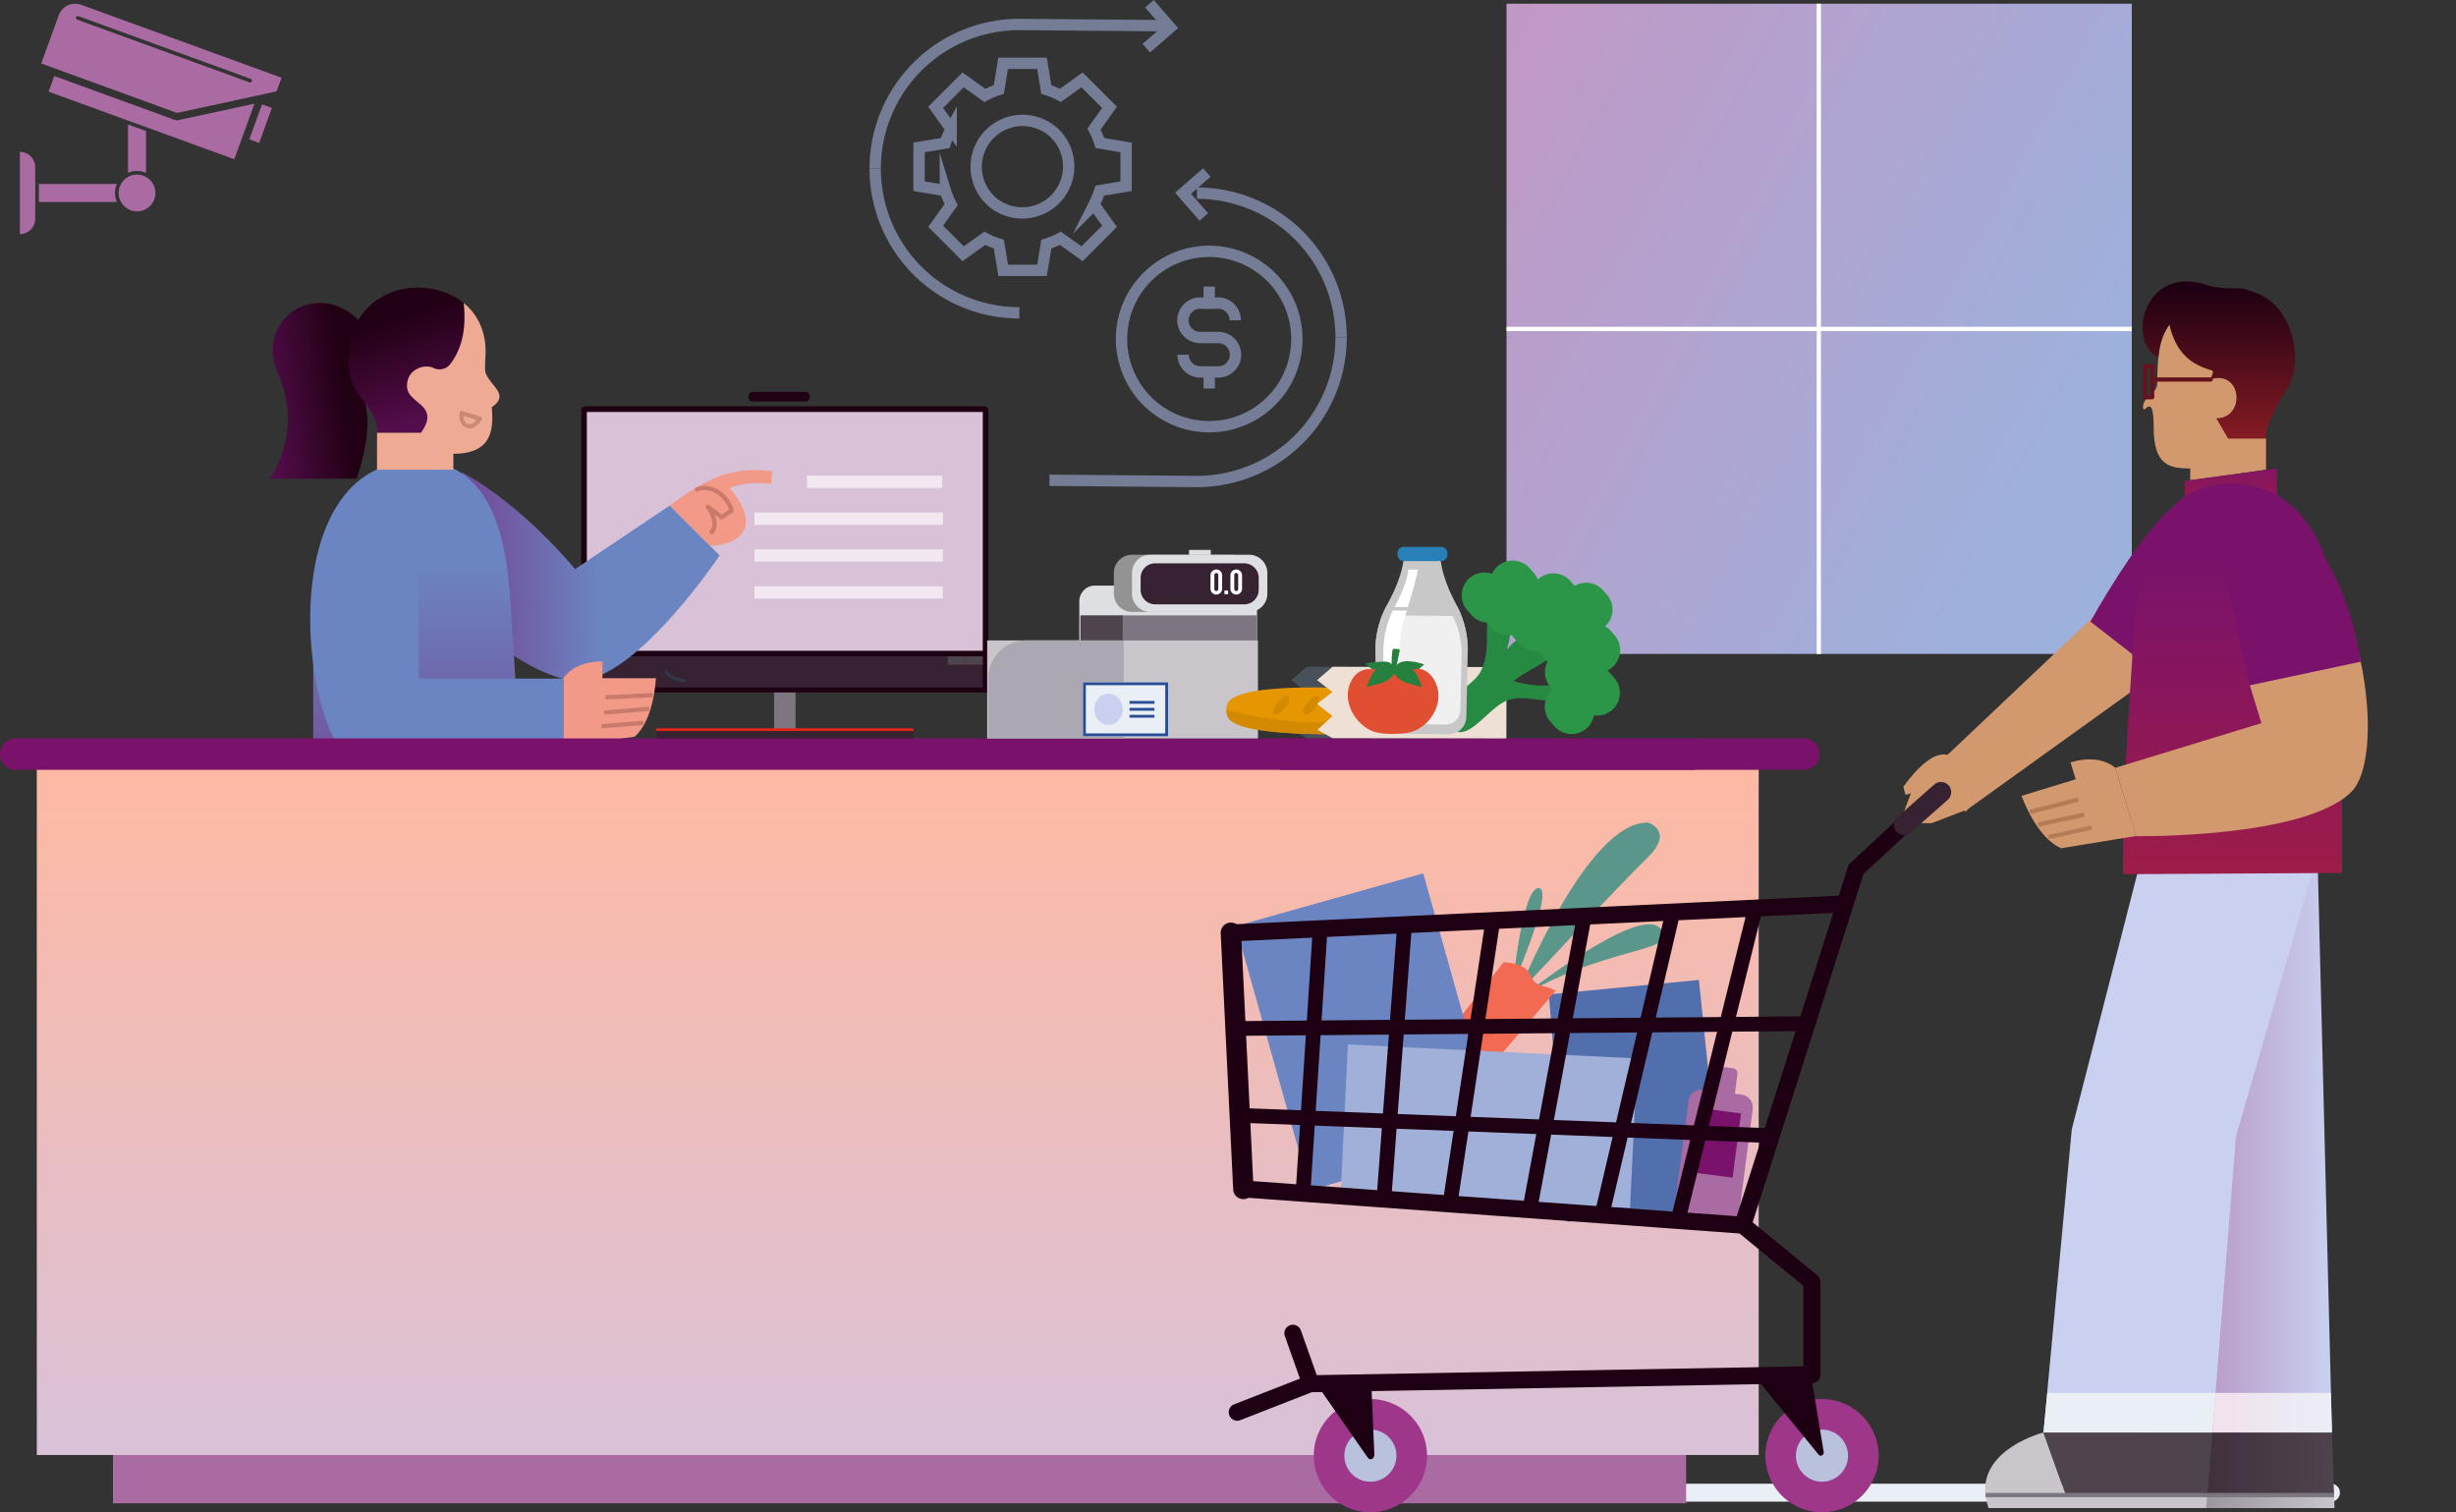 <svg xmlns="http://www.w3.org/2000/svg" xmlns:xlink="http://www.w3.org/1999/xlink" width="866.131" height="533.296" viewBox="0 0 866.131 533.296">
  <rect x="0" y="0" width="866.131" height="533.296" fill="#333333" stroke="none"/>
  <defs>
    <clipPath id="clip-path">
      <rect id="Rectangle_804" data-name="Rectangle 804" width="143.581" height="123.524" fill="none"/>
    </clipPath>
    <clipPath id="clip-path-2">
      <rect id="Rectangle_806" data-name="Rectangle 806" width="139.621" height="84.209" fill="none"/>
    </clipPath>
    <linearGradient id="linear-gradient" x1="1.014" y1="1.383" x2="1.011" y2="1.383" gradientUnits="objectBoundingBox">
      <stop offset="0" stop-color="#c9d0f0"/>
      <stop offset="1" stop-color="#d9c1d8"/>
    </linearGradient>
    <linearGradient id="linear-gradient-2" x1="0.393" y1="0.499" x2="0.801" y2="0.499" gradientUnits="objectBoundingBox">
      <stop offset="0" stop-color="#50444f"/>
      <stop offset="1" stop-color="#392132"/>
    </linearGradient>
    <linearGradient id="linear-gradient-3" x1="0.602" y1="0.494" x2="-0.241" y2="0.512" gradientUnits="objectBoundingBox">
      <stop offset="0" stop-color="#6b85c3"/>
      <stop offset="1" stop-color="#7a126b"/>
    </linearGradient>
    <linearGradient id="linear-gradient-4" y1="0.5" x2="0.697" y2="0.5" gradientUnits="objectBoundingBox">
      <stop offset="0" stop-color="#540d4c"/>
      <stop offset="1" stop-color="#380933"/>
    </linearGradient>
    <linearGradient id="linear-gradient-5" x1="0.5" y1="0.304" x2="0.5" y2="1.729" xlink:href="#linear-gradient-3"/>
    <linearGradient id="linear-gradient-6" x1="0.074" y1="0.63" x2="0.725" y2="0.479" gradientUnits="objectBoundingBox">
      <stop offset="0" stop-color="#540d4c"/>
      <stop offset="1" stop-color="#220014"/>
    </linearGradient>
    <linearGradient id="linear-gradient-7" x1="0.424" y1="0.268" x2="0.606" y2="0.917" gradientUnits="objectBoundingBox">
      <stop offset="0" stop-color="#220014"/>
      <stop offset="1" stop-color="#540d4c"/>
    </linearGradient>
    <linearGradient id="linear-gradient-8" x1="0.896" y1="0.721" x2="-0.274" y2="0.068" gradientUnits="objectBoundingBox">
      <stop offset="0" stop-color="#9db1dd"/>
      <stop offset="1" stop-color="#c993c0"/>
    </linearGradient>
    <linearGradient id="linear-gradient-9" x1="0.5" x2="0.5" y2="1" gradientUnits="objectBoundingBox">
      <stop offset="0" stop-color="#ffb9a2"/>
      <stop offset="1" stop-color="#d9c1d8"/>
    </linearGradient>
    <clipPath id="clip-path-3">
      <rect id="Rectangle_540" data-name="Rectangle 540" width="138.952" height="67.551" fill="none"/>
    </clipPath>
    <clipPath id="clip-path-4">
      <rect id="Rectangle_566" data-name="Rectangle 566" width="92.295" height="81.24" fill="#aa6aa2"/>
    </clipPath>
    <linearGradient id="linear-gradient-10" x1="1" y1="0.5" x2="0" y2="0.5" gradientUnits="objectBoundingBox">
      <stop offset="0" stop-color="#4e444e"/>
      <stop offset="1" stop-color="#362231"/>
    </linearGradient>
    <linearGradient id="linear-gradient-11" x1="1" y1="0.492" x2="0" y2="0.492" gradientUnits="objectBoundingBox">
      <stop offset="0" stop-color="#c9c5cb"/>
      <stop offset="1" stop-color="#7d7680"/>
    </linearGradient>
    <linearGradient id="linear-gradient-12" x1="0.501" y1="0.132" x2="0.501" y2="1.016" gradientUnits="objectBoundingBox">
      <stop offset="0" stop-color="#1e0013"/>
      <stop offset="1" stop-color="#871c23"/>
    </linearGradient>
    <linearGradient id="linear-gradient-13" x1="10.196" y1="-3.035" x2="11.037" y2="-3.026" gradientUnits="objectBoundingBox">
      <stop offset="0" stop-color="#7a126b"/>
      <stop offset="1" stop-color="#e1251b"/>
    </linearGradient>
    <linearGradient id="linear-gradient-14" x1="0.509" y1="-0.634" x2="0.47" y2="4.51" gradientUnits="objectBoundingBox">
      <stop offset="0" stop-color="#7a126b"/>
      <stop offset="0.8" stop-color="#b8252e"/>
    </linearGradient>
    <linearGradient id="linear-gradient-15" x1="1" y1="0.5" x2="-0.257" y2="0.5" gradientUnits="objectBoundingBox">
      <stop offset="0" stop-color="#c9d0f0"/>
      <stop offset="1" stop-color="#aa6aa2"/>
    </linearGradient>
    <linearGradient id="linear-gradient-16" x1="0.5" y1="0.199" x2="0.5" y2="1.624" gradientUnits="objectBoundingBox">
      <stop offset="0" stop-color="#7a126b"/>
      <stop offset="1" stop-color="#b8252e"/>
    </linearGradient>
    <linearGradient id="linear-gradient-17" x1="1" y1="0.5" x2="0" y2="0.5" gradientUnits="objectBoundingBox">
      <stop offset="0" stop-color="#eaeef5"/>
      <stop offset="1" stop-color="#f1e1ed"/>
    </linearGradient>
    <clipPath id="clip-path-5">
      <rect id="Rectangle_476" data-name="Rectangle 476" width="257.613" height="257.546" fill="none"/>
    </clipPath>
  </defs>
  <g id="scene-3" transform="translate(2094.932 -3811.372)">
    <path id="Path_2177" data-name="Path 2177" d="M393.131,0c217.12,0,393.131,24.181,393.131,54.009s-176.011,0-393.131,0S0,83.838,0,54.009,176.011,0,393.131,0Z" transform="translate(-2060.875 4270.17)" fill="#eaeef5" opacity="0"/>
    <g id="Group_1219" data-name="Group 1219" transform="translate(-2094.932 3701.568)">
      <g id="Group_1139" data-name="Group 1139" transform="translate(0 111.117)">
        <g id="Group_1043" data-name="Group 1043" transform="translate(204.982 136.875)">
          <rect id="Rectangle_799" data-name="Rectangle 799" width="90.61" height="4.411" transform="translate(26.485 119.114)" fill="#362231"/>
          <rect id="Rectangle_800" data-name="Rectangle 800" width="7.577" height="29.626" transform="translate(68.002 89.488)" fill="#7d7680"/>
          <g id="Group_1040" data-name="Group 1040">
            <g id="Group_1039" data-name="Group 1039" clip-path="url(#clip-path)">
              <path id="Path_2004" data-name="Path 2004" d="M142.106,10.371H1.475A1.475,1.475,0,0,0,0,11.846v99.442H143.58V11.846a1.474,1.474,0,0,0-1.474-1.475" transform="translate(0 -5.296)" fill="#1e0013"/>
              <rect id="Rectangle_801" data-name="Rectangle 801" width="139.567" height="10.98" transform="translate(2.006 93.251)" fill="#362231"/>
              <rect id="Rectangle_802" data-name="Rectangle 802" width="6.145" height="2.952" transform="translate(135.429 93.251)" fill="#4e444e"/>
              <rect id="Rectangle_803" data-name="Rectangle 803" width="6.145" height="2.952" transform="translate(129.284 93.251)" fill="#4e444e"/>
              <path id="Path_2005" data-name="Path 2005" d="M148.878,3.383H130.255a1.449,1.449,0,0,1-1.449-1.449V1.449A1.449,1.449,0,0,1,130.255,0h18.623a1.449,1.449,0,0,1,1.449,1.449v.485a1.449,1.449,0,0,1-1.449,1.449" transform="translate(-69.773)" fill="#1e0013"/>
              <line id="Line_357" data-name="Line 357" x1="90.61" transform="translate(26.485 119.114)" fill="none" stroke="#e1251b" stroke-miterlimit="10" stroke-width="1"/>
            </g>
          </g>
          <g id="Group_1042" data-name="Group 1042" transform="translate(1.979 7.081)">
            <g id="Group_1041" data-name="Group 1041" clip-path="url(#clip-path-2)">
              <rect id="Rectangle_805" data-name="Rectangle 805" width="139.621" height="84.209" transform="translate(0 0)" fill="url(#linear-gradient)"/>
            </g>
          </g>
        </g>
        <g id="Group_871" data-name="Group 871" transform="translate(0 0)">
          <path id="Path_1665" data-name="Path 1665" d="M2.859,487.8H378.818a3.183,3.183,0,0,0,0-6.332H2.859a3.183,3.183,0,0,0,0,6.332" transform="translate(443.527 40.427)" fill="#eaeef5"/>
          <g id="Group_870" data-name="Group 870" transform="translate(94.972 100.103)">
            <g id="Group_867" data-name="Group 867" transform="translate(14.422 61.096)">
              <path id="Path_625" data-name="Path 625" d="M88.494,848,87.7,873.2h71.963c4.233-15.874-13.295-25.2-13.295-25.2H88.494Z" transform="translate(-84.053 -531.11)" fill="url(#linear-gradient-2)"/>
              <line id="Line_160" data-name="Line 160" x2="71.831" transform="translate(3.713 337.791)" fill="none" stroke="#392132" stroke-linecap="round" stroke-linejoin="round" stroke-width="1.5"/>
              <path id="Path_628" data-name="Path 628" d="M228.565,386.707l-33.4,22.422S177.106,386.906,155.411,375L140,412.238s34.857,35.32,55.494,36.246c20.57.86,50.665-44.183,50.665-44.183Z" transform="translate(-101.76 -370.965)" fill="url(#linear-gradient-3)"/>
              <path id="Path_629" data-name="Path 629" d="M273.866,386.3c13.559-9.988,22.092-13.824,36.114-12.1l-.331,4.5s-8.2-1.323-14.684,1.455c0,0,7.673,8.334,5.291,14.353s-12.17,6.019-12.17,6.019L273.8,386.235Z" transform="translate(-147.061 -370.559)" fill="#f29988"/>
              <path id="Path_630" data-name="Path 630" d="M149.2,848l2.117,25.2h72.691c6.68-18.917-18.322-25.2-18.322-25.2h-56.42Z" transform="translate(-104.875 -531.11)" fill="#50444f"/>
              <path id="Path_631" data-name="Path 631" d="M93.728,556.2,88.9,749.2h63.232l.132-193Z" transform="translate(-84.459 -432.315)" fill="url(#linear-gradient-4)"/>
              <path id="Path_632" data-name="Path 632" d="M154.736,556.2H96.2l27.251,94.121,7.8,98.883h56.42L178.217,647.94Z" transform="translate(-86.931 -432.315)" fill="#540d4c"/>
              <path id="Path_633" data-name="Path 633" d="M153.845,426.61C152.721,410.8,152.721,369,120.84,369S83.8,408.553,83.8,429.124v47.292l8.334,10.12h58.4l6.416-8.863s-1.984-35.32-3.109-51.062Z" transform="translate(-82.732 -368.934)" fill="url(#linear-gradient-5)"/>
              <path id="Path_639" data-name="Path 639" d="M217.1,481.885s3.241-6.085,13.824-6.085v5.953h18.851s-.529,14.617-7.54,20.636L217.1,505.829V481.885Z" transform="translate(-127.864 -405.093)" fill="#f29988"/>
              <line id="Line_163" data-name="Line 163" x1="16.602" y2="0.794" transform="translate(104.184 82.612)" fill="none" stroke="#ca7a6a" stroke-linejoin="round" stroke-width="1.5"/>
              <line id="Line_164" data-name="Line 164" x1="15.808" y2="1.323" transform="translate(103.721 87.441)" fill="none" stroke="#ca7a6a" stroke-linejoin="round" stroke-width="1.5"/>
              <line id="Line_165" data-name="Line 165" x1="14.75" y2="1.191" transform="translate(102.729 92.401)" fill="none" stroke="#ca7a6a" stroke-linejoin="round" stroke-width="1.5"/>
              <path id="Path_640" data-name="Path 640" d="M154.567,552.983H96.031L95.7,546.7h58.867Z" transform="translate(-86.761 -429.098)" fill="#220014"/>
              <path id="Path_641" data-name="Path 641" d="M120.492,445.692l-.2-76.792c-52.517-.132-41.472,97.494-21.695,107.614s72.823-6.945,72.823-6.945V445.692Z" transform="translate(-82.186 -368.9)" fill="#6b85c3"/>
              <path id="Path_642" data-name="Path 642" d="M287.6,384.109c4.961-2.513,11.046,1.521,12.765,7.077L296.86,393.7l-4.961-3.77s4.7,5.821.992,9.525" transform="translate(-151.733 -373.791)" fill="none" stroke="#ca7a6a" stroke-linejoin="round" stroke-width="1.5"/>
              <line id="Line_166" data-name="Line 166" x2="73.022" transform="translate(46.045 337.791)" fill="none" stroke="#392132" stroke-linecap="round" stroke-linejoin="round" stroke-width="1.5"/>
            </g>
            <g id="Group_869" data-name="Group 869" transform="translate(0 0)">
              <path id="Path_1708" data-name="Path 1708" d="M68.447,70.592c-14.77-22.936-41.682-7.1-32.593,13.634C45.227,105.6,32.8,121.293,32.8,121.293H63.618c6.391-19.741,3.408-26.487.355-35.718A14.117,14.117,0,0,1,68.447,70.592Z" transform="translate(-32.8 -53.892)" fill="url(#linear-gradient-6)"/>
              <g id="Group_868" data-name="Group 868" transform="translate(27.932)">
                <path id="Path_682" data-name="Path 682" d="M112.8,57.163c-12.64-10.3-37.067-6.533-40.262,15.125-2.769,18.888,9.728,18.675,9.728,30.605h15.48l20.38-14.131-5.326-31.6Z" transform="translate(-72.136 -51.683)" fill="url(#linear-gradient-7)"/>
                <path id="Path_683" data-name="Path 683" d="M86.371,118.125h26.842v-5.61c13.776,0,14.2-8.663,13.563-16.4,6.533-4.545-.568-7.314-2.272-12.356a30.676,30.676,0,0,1,0-5.113c.639-8.734-2.627-15.2-7.6-19.244.426,5.113.923,13.776-4.616,21.3a4.876,4.876,0,0,1-6.249,1.491c-2.7-1.349-9.231.213-9.16,6.533s12.072,6.391,4.9,16.4H86.3v12.995Z" transform="translate(-76.242 -53.92)" fill="#efaa94"/>
                <path id="Path_684" data-name="Path 684" d="M134.753,115.988,128.362,114s-.71,3.409,1.775,4.474S134.753,115.988,134.753,115.988Z" transform="translate(-88.409 -69.749)" fill="none" stroke="#c98974" stroke-linejoin="round" stroke-width="1.5"/>
              </g>
            </g>
          </g>
          <g id="Untitled-22_copy" data-name="Untitled-22 copy" transform="translate(531.288)">
            <rect id="Rectangle_460" data-name="Rectangle 460" width="220.514" height="229.289" fill="url(#linear-gradient-8)"/>
            <g id="Group_780" data-name="Group 780">
              <line id="Line_298" data-name="Line 298" y2="229.289" transform="translate(110.138)" fill="none" stroke="#fff" stroke-miterlimit="10" stroke-width="1.5"/>
              <line id="Line_299" data-name="Line 299" x2="220.514" transform="translate(0 114.676)" fill="none" stroke="#fff" stroke-miterlimit="10" stroke-width="1.5"/>
            </g>
          </g>
          <rect id="Rectangle_531" data-name="Rectangle 531" width="554.793" height="228.289" transform="translate(39.842 300.527)" fill="#aa6aa2"/>
          <path id="Path_1668" data-name="Path 1668" d="M607.231,0H0V247.151H607.231Z" transform="translate(12.982 264.622)" fill="url(#linear-gradient-9)"/>
          <g id="Group_860" data-name="Group 860" transform="translate(0 259.087)">
            <path id="Path_1647" data-name="Path 1647" d="M355.286,158.259H946.82a5.5,5.5,0,0,0,5.5-5.5v-.073a5.5,5.5,0,0,0-5.5-5.5H355.286a5.5,5.5,0,0,0-5.5,5.5v.073a5.5,5.5,0,0,0,5.5,5.5" transform="translate(-349.787 -147.187)" fill="#7a126b"/>
            <path id="Path_1648" data-name="Path 1648" d="M300.722,158.259H485.508a5.5,5.5,0,0,0,5.505-5.5v-.073a5.5,5.5,0,0,0-5.505-5.5H300.722Z" transform="translate(150.645 -147.187)" fill="#7a126b"/>
          </g>
          <rect id="Rectangle_534" data-name="Rectangle 534" width="95.49" height="34.572" transform="translate(348.137 224.515)" fill="#c9c5cb"/>
          <path id="Path_1651" data-name="Path 1651" d="M600.256,138.4H648V103.832H613.559a13.3,13.3,0,0,0-13.3,13.3Z" transform="translate(-251.723 120.683)" fill="#aba8b1"/>
          <path id="Path_1652" data-name="Path 1652" d="M540.382,98.922h62.667V85.1a5.5,5.5,0,0,0-5.5-5.5H545.886a5.5,5.5,0,0,0-5.5,5.5Z" transform="translate(-159.759 125.594)" fill="#dedfe2"/>
          <rect id="Rectangle_535" data-name="Rectangle 535" width="47.744" height="8.832" transform="translate(395.401 215.683)" fill="#7d7680"/>
          <rect id="Rectangle_536" data-name="Rectangle 536" width="7.678" height="20.999" transform="translate(419.319 192.605)" fill="#dedfe2"/>
          <rect id="Rectangle_538" data-name="Rectangle 538" width="14.922" height="8.832" transform="translate(381.023 215.683)" fill="#4e444e"/>
          <path id="Path_1666" data-name="Path 1666" d="M803.866,120.722s-5.624-.156-6.919-3.5" transform="translate(-562.094 117.97)" fill="none" stroke="#33394d" stroke-miterlimit="10" stroke-width="1"/>
          <path id="Path_1667" data-name="Path 1667" d="M866.131,0H0V390.265H866.131Z" transform="translate(0 141.718)" fill="none"/>
          <path id="Path_1670" data-name="Path 1670" d="M550.154,48.49H584.97a6.462,6.462,0,0,0,6.462-6.462V34.775a6.462,6.462,0,0,0-6.462-6.462H550.154a6.462,6.462,0,0,0-6.462,6.462v7.252a6.462,6.462,0,0,0,6.462,6.462" transform="translate(-150.878 165.995)" fill="#949393"/>
          <path id="Path_1671" data-name="Path 1671" d="M541.99,48.49h34.816a6.462,6.462,0,0,0,6.462-6.462V34.775a6.462,6.462,0,0,0-6.462-6.462H541.99a6.462,6.462,0,0,0-6.462,6.462v7.252a6.462,6.462,0,0,0,6.462,6.462" transform="translate(-136.324 165.995)" fill="#dedfe2"/>
          <path id="Path_1672" data-name="Path 1672" d="M544.465,46.577h31.416a5.108,5.108,0,0,0,5.109-5.108V37.226a5.108,5.108,0,0,0-5.109-5.108H544.465a5.108,5.108,0,0,0-5.108,5.108v4.242a5.108,5.108,0,0,0,5.108,5.108" transform="translate(-137.099 165.224)" fill="#362231"/>
          <path id="Path_1673" data-name="Path 1673" d="M550.523,37.026a2.054,2.054,0,1,0-4.1,0V41.5a2.054,2.054,0,1,0,4.1,0Zm-1.351,4.557c0,.614-.271.848-.7.848s-.7-.234-.7-.848V36.939c0-.614.27-.848.7-.848s.7.234.7.848Z" transform="translate(-112.502 164.667)" fill="#fff"/>
          <rect id="Rectangle_539" data-name="Rectangle 539" width="1.302" height="1.302" transform="translate(431.806 206.926)" fill="#fff"/>
          <path id="Path_1674" data-name="Path 1674" d="M559.488,37.026a2.054,2.054,0,1,0-4.1,0V41.5a2.054,2.054,0,1,0,4.1,0Zm-1.351,4.557c0,.614-.27.848-.7.848s-.7-.234-.7-.848V36.939c0-.614.271-.848.7-.848s.7.234.7.848Z" transform="translate(-128.491 164.667)" fill="#fff"/>
          <g id="Group_863" data-name="Group 863" transform="translate(432.517 191.536)">
            <path id="Path_1675" data-name="Path 1675" d="M160,69.945l-.065,25.16-43.194-.113-5.277-2.927,5.3-4.842-5.449-4.316,5.472-4.148-5.45-4.213,5.473-4.713Z" transform="translate(-88.448 -27.554)" fill="#485059"/>
            <g id="Group_862" data-name="Group 862">
              <g id="Group_861" data-name="Group 861" clip-path="url(#clip-path-3)">
                <path id="Path_1676" data-name="Path 1676" d="M151.566,98.363a133.243,133.243,0,0,0,28.4-2.846c3.94-.808,5.465-3.381,5.484-5.156.022-2.009-.409-4.327-4.636-5.449-6.335-1.683-17.839-2.886-29.074-3.008-10.647-.116-22.2.346-28.42,2.358-4.684,1.517-5.441,3.2-5.465,5.366-.022,2.012.262,3.94,4.321,5.493,6.122,2.343,18.162,3.12,29.385,3.241" transform="translate(-117.859 -32.31)" fill="#e69600"/>
                <path id="Path_1677" data-name="Path 1677" d="M151.567,103.408a133.246,133.246,0,0,0,28.4-2.846c3.94-.808,5.465-3.381,5.484-5.156-23.786,5.114-46.415,5.284-67.594-.733-.022,2.012.262,3.94,4.321,5.493,6.122,2.343,18.162,3.12,29.385,3.241" transform="translate(-117.86 -37.355)" fill="#d48a00"/>
                <path id="Path_1678" data-name="Path 1678" d="M142.165,89.21c-1.415,1.707-1.992,3.562-1.291,4.144s2.419-.331,3.834-2.038,1.992-3.563,1.29-4.144-2.418.331-3.833,2.038" transform="translate(-92.454 -34.326)" fill="#d98e00"/>
                <path id="Path_1679" data-name="Path 1679" d="M159.636,89.21c-1.415,1.707-1.992,3.562-1.291,4.144s2.419-.331,3.834-2.038,1.993-3.563,1.29-4.144-2.418.331-3.833,2.038" transform="translate(-120.502 -34.326)" fill="#d98e00"/>
                <path id="Path_1680" data-name="Path 1680" d="M177.105,89.21c-1.414,1.707-1.992,3.562-1.29,4.144s2.418-.331,3.834-2.038,1.993-3.563,1.29-4.144-2.419.331-3.834,2.038" transform="translate(-148.549 -34.326)" fill="#d48a00"/>
                <path id="Path_1681" data-name="Path 1681" d="M194.577,89.21c-1.415,1.707-1.992,3.562-1.291,4.144s2.419-.331,3.834-2.038,1.992-3.563,1.29-4.144-2.418.331-3.833,2.038" transform="translate(-176.598 -34.326)" fill="#d48a00"/>
                <path id="Path_1682" data-name="Path 1682" d="M66.524,92.065l5.3-4.842-5.45-4.316,5.472-4.148-5.45-4.213,5.473-4.714,56.753.1a4.6,4.6,0,0,1,4.591,4.611L133.158,95.1,71.8,94.992Z" transform="translate(-34.443 -27.553)" fill="#eee0d5"/>
                <path id="Path_1683" data-name="Path 1683" d="M74.822,67.652c-6.923,2.724-13.153-1.218-19.948.707-7.81,2.21-15.913,18.59-22.221,7.771C28.466,68.948,41.877,64.2,44.8,58.4c3.656-7.263,1.134-14.006,3.06-21.771,7.215,1.855,8.679,7.161,6.048,14.2,4.711-5.82,16.349-12.458,18.609-4.452,2,7.085-10.464,10.542-16,15.391a33.742,33.742,0,0,0,18.109.669q.1,2.607.2,5.215" transform="translate(44.847 -14.451)" fill="#278a42"/>
                <path id="Path_1684" data-name="Path 1684" d="M54.207,35.646l1.43,1.645a8.017,8.017,0,1,0,12.1-10.518l-1.43-1.645a8.017,8.017,0,1,0-12.1,10.518" transform="translate(37.623 -8.83)" fill="#2b9648"/>
                <path id="Path_1685" data-name="Path 1685" d="M49.03,21.417l1.43,1.646a8.017,8.017,0,0,0,12.1-10.518L61.131,10.9a8.017,8.017,0,1,0-12.1,10.518" transform="translate(45.934 -3.216)" fill="#2b9648"/>
                <path id="Path_1686" data-name="Path 1686" d="M65.486,28.367l1.43,1.646a8.017,8.017,0,0,0,12.1-10.518l-1.43-1.645a8.017,8.017,0,1,0-12.1,10.518" transform="translate(19.515 -5.958)" fill="#2b9648"/>
                <path id="Path_1687" data-name="Path 1687" d="M21.818,55l1.43,1.645a8.017,8.017,0,0,0,12.1-10.518l-1.43-1.645A8.017,8.017,0,1,0,21.818,55" transform="translate(89.621 -16.468)" fill="#2b9648"/>
                <path id="Path_1688" data-name="Path 1688" d="M16.641,40.773l1.43,1.645A8.017,8.017,0,0,0,30.172,31.9l-1.43-1.645a8.017,8.017,0,0,0-12.1,10.518" transform="translate(97.933 -10.853)" fill="#2b9648"/>
                <path id="Path_1689" data-name="Path 1689" d="M25.526,28.566l1.43,1.645a8.017,8.017,0,0,0,12.1-10.518l-1.43-1.645a8.017,8.017,0,0,0-12.1,10.518" transform="translate(83.668 -6.037)" fill="#2b9648"/>
                <path id="Path_1690" data-name="Path 1690" d="M38.231,44.536l1.43,1.646a8.017,8.017,0,1,0,12.1-10.518l-1.43-1.645a8.017,8.017,0,1,0-12.1,10.518" transform="translate(63.271 -12.338)" fill="#2b9648"/>
                <path id="Path_1691" data-name="Path 1691" d="M16.98,73.184l1.43,1.645a8.017,8.017,0,1,0,12.1-10.518l-1.43-1.645a8.017,8.017,0,1,0-12.1,10.518" transform="translate(97.389 -23.642)" fill="#2b9648"/>
                <path id="Path_1692" data-name="Path 1692" d="M17.108,93.223l1.43,1.645a8.017,8.017,0,0,0,12.1-10.518l-1.43-1.645a8.017,8.017,0,1,0-12.1,10.518" transform="translate(97.183 -31.548)" fill="#2b9648"/>
                <path id="Path_1693" data-name="Path 1693" d="M2.3,82.358,3.73,84a8.041,8.041,0,0,0,11.31.792h0a8.04,8.04,0,0,0,.792-11.31L14.4,71.841A8.017,8.017,0,1,0,2.3,82.358" transform="translate(120.956 -27.261)" fill="#2b9648"/>
                <path id="Path_1694" data-name="Path 1694" d="M1.957,57.668l1.43,1.645A8.017,8.017,0,0,0,15.488,48.8l-1.43-1.645a8.017,8.017,0,0,0-12.1,10.518" transform="translate(121.507 -17.52)" fill="#2b9648"/>
                <path id="Path_1695" data-name="Path 1695" d="M6.484,34.026l1.43,1.645a8.017,8.017,0,0,0,12.1-10.518l-1.43-1.645a8.017,8.017,0,0,0-12.1,10.518" transform="translate(114.239 -8.191)" fill="#2b9648"/>
                <path id="Path_1696" data-name="Path 1696" d="M92.9,22.4c2.862-5.279,5.693-11.282,6.261-18.257l6.31.049,6.281.049c.475,6.982,3.253,13.01,6.043,18.328a33.675,33.675,0,0,1,3.734,15.856L88.951,38.2A33.676,33.676,0,0,1,92.9,22.4" transform="translate(-36.432 -1.634)" fill="#c9c8c8"/>
                <path id="Path_1697" data-name="Path 1697" d="M92.9,34.3l24.9.168a33.675,33.675,0,0,1,3.734,15.856l-.509,23.193a6.245,6.245,0,0,1-6.285,6.108l-19.326-.131a6.245,6.245,0,0,1-6.2-6.175L88.951,50.1A33.676,33.676,0,0,1,92.9,34.3" transform="translate(-36.432 -13.532)" fill="#c9c8c8"/>
                <path id="Path_1698" data-name="Path 1698" d="M95.866,39.989l21.109.143a28.556,28.556,0,0,1,3.167,13.444l-.432,19.666a5.294,5.294,0,0,1-5.329,5.178l-16.387-.11a5.3,5.3,0,0,1-5.258-5.236l-.217-19.684a28.551,28.551,0,0,1,3.348-13.4" transform="translate(-37.204 -15.778)" fill="#f0f0f0"/>
                <path id="Path_1699" data-name="Path 1699" d="M103.041,5.014h13.093A2.274,2.274,0,0,0,118.4,2.746V2.267A2.274,2.274,0,0,0,116.134,0H103.041a2.274,2.274,0,0,0-2.268,2.267v.478a2.275,2.275,0,0,0,2.268,2.268" transform="translate(-40.461)" fill="#2980b9"/>
                <path id="Path_1700" data-name="Path 1700" d="M132.577,37.109l-5.031-.078a32.135,32.135,0,0,0-3.263,14.116L124.47,72.5a5.234,5.234,0,0,0,5.166,4.75l.226-26.106a42.028,42.028,0,0,1,2.715-14.038" transform="translate(-68.866 -14.611)" fill="#fff"/>
                <path id="Path_1701" data-name="Path 1701" d="M122.656,26.474a107.388,107.388,0,0,0,3.587-13.2h-3.368s-.219,4.782-4.864,13.2Z" transform="translate(-58.737 -5.239)" fill="#fff"/>
                <path id="Path_1702" data-name="Path 1702" d="M142.084,69.7s.177-2.946-3.531-2.867a42.709,42.709,0,0,0-6.538.631,32.207,32.207,0,0,0,5.454,4.223Z" transform="translate(-83.06 -26.368)" fill="#25803d"/>
                <path id="Path_1703" data-name="Path 1703" d="M117.461,70.252c.3-.184,1.485,3.072,7.242-2.545a20.041,20.041,0,0,0-5.786-1.141c-1.681,0-4.237.539-4.546,2.725Z" transform="translate(-54.995 -26.265)" fill="#25803d"/>
                <path id="Path_1704" data-name="Path 1704" d="M131.406,60.127c-.433,1.777-1.362,6.591-1.362,6.591l-1.369-.1a29.7,29.7,0,0,1,.18-6.759c.059-.306.26-.516.486-.5l1.736.1c.243.015.408.351.329.674" transform="translate(-70.307 -23.417)" fill="#25803d"/>
                <path id="Path_1705" data-name="Path 1705" d="M107.749,74.475a6.916,6.916,0,0,1,6.707-3.275c1.213.07,3.877.546,5.683.888a10.76,10.76,0,0,0,3.724.05c1.927-.312,4.748-.774,5.613-.938,2.908-.549,5.088.853,6.708,3.275,4.695,7.189-.413,16.8-7.98,18.881-2.562.705-9.108.97-12.476,0-7.068-2.037-12.674-11.692-7.979-18.881" transform="translate(-63.224 -28.046)" fill="#e04f31"/>
                <path id="Path_1706" data-name="Path 1706" d="M138.7,69.5s-3.752,0-5.33,2.9a22.611,22.611,0,0,0-1.934,4.426l4.874-1.308A8.824,8.824,0,0,0,139.8,73.7a5.625,5.625,0,0,0,1.172-1.337c.856-1.44.239-2.84-2.266-2.872" transform="translate(-81.957 -27.42)" fill="#25803d"/>
                <path id="Path_1707" data-name="Path 1707" d="M118.3,69.5s3.752,0,5.33,2.9a22.607,22.607,0,0,1,1.934,4.426l-4.874-1.308a8.825,8.825,0,0,1-3.484-1.805,5.627,5.627,0,0,1-1.172-1.337c-.856-1.44-.239-2.84,2.266-2.872" transform="translate(-56.646 -27.42)" fill="#25803d"/>
              </g>
            </g>
          </g>
        </g>
        <g id="Group_909" data-name="Group 909" transform="translate(7 0)">
          <path id="Path_1793" data-name="Path 1793" d="M582.943,267.959l3.475,1.284,4.484-12.324-3.474-1.283Z" transform="translate(-502.023 -220.15)" fill="#aa6aa2"/>
          <g id="Group_908" data-name="Group 908" transform="translate(0 0)">
            <g id="Group_907" data-name="Group 907" clip-path="url(#clip-path-4)">
              <path id="Path_1794" data-name="Path 1794" d="M281.119,323.824V309.062l-6.361-2.315v17.078a7.744,7.744,0,0,1,6.361,0" transform="translate(-236.618 -264.167)" fill="#aa6aa2"/>
              <path id="Path_1795" data-name="Path 1795" d="M75.916,457.923H48.4v6.361h27.52a7.743,7.743,0,0,1,0-6.361" transform="translate(-41.682 -394.357)" fill="#aa6aa2"/>
              <path id="Path_1796" data-name="Path 1796" d="M260.667,434.98a6.479,6.479,0,1,0,3.3,5.646,6.436,6.436,0,0,0-3.3-5.646" transform="translate(-216.166 -373.882)" fill="#aa6aa2"/>
              <path id="Path_1797" data-name="Path 1797" d="M0,376.369v28.995a5.425,5.425,0,0,0,5.428-5.424V381.8A5.428,5.428,0,0,0,0,376.369" transform="translate(0 -324.124)" fill="#aa6aa2"/>
              <path id="Path_1798" data-name="Path 1798" d="M118.795,199.214a2.581,2.581,0,0,1-1.4-.1L74.983,183.675l-2.01,5.514,65.483,23.836,7.135-19.608Z" transform="translate(-62.843 -158.179)" fill="#aa6aa2"/>
              <path id="Path_1799" data-name="Path 1799" d="M68.347.375a6.181,6.181,0,0,0-7.921,3.691L54.238,21.072l47.908,17.434,35.106-7.6L139,26.092Zm60.2,26.973a.645.645,0,0,1-.827.386L67.608,5.856,66.915,5.6a.645.645,0,0,1,.442-1.213l60.8,22.13a.645.645,0,0,1,.386.827" transform="translate(-46.709 0)" fill="#aa6aa2"/>
            </g>
          </g>
        </g>
        <rect id="Rectangle_807" data-name="Rectangle 807" width="47.679" height="4.334" transform="translate(284.615 166.415)" fill="#fff" opacity="0.63"/>
        <rect id="Rectangle_808" data-name="Rectangle 808" width="66.461" height="4.334" transform="translate(266.063 179.419)" fill="#fff" opacity="0.63"/>
        <rect id="Rectangle_809" data-name="Rectangle 809" width="66.461" height="4.334" transform="translate(266.063 192.422)" fill="#fff" opacity="0.63"/>
        <rect id="Rectangle_810" data-name="Rectangle 810" width="66.461" height="4.334" transform="translate(266.063 205.425)" fill="#fff" opacity="0.63"/>
      </g>
      <g id="Group_1215" data-name="Group 1215" transform="translate(430.494 209.07)">
        <path id="Subtraction_14" data-name="Subtraction 14" d="M11.058,75.777h-9.3L0,75.165l3.742-9.913-1.915.514L1.08,62.972c3.152-4.405,6.185-7.6,9.015-9.5a9.616,9.616,0,0,1,5.245-1.96,3.175,3.175,0,0,1,1.274.211L71.242,0l17.7,24.2-.114-.088-64.65,46.46-1.285,1.274-.129-.573-11.7,4.5Z" transform="translate(239.661 115.246)" fill="#d3996e"/>
        <g id="Untitled-12_copy" data-name="Untitled-12 copy" transform="translate(120.131)">
          <path id="Path_732" data-name="Path 732" d="M5.21,562.959H81.741l-.75-22.059H19.916S4.76,549,5.21,562.959Z" transform="translate(190.77 -135.006)" fill="url(#linear-gradient-10)"/>
          <path id="Path_733" data-name="Path 733" d="M5,570.3a20.475,20.475,0,0,0,.675,4.577H81.681l-.15-4.577Z" transform="translate(190.98 -142.346)" fill="url(#linear-gradient-11)"/>
          <line id="Line_211" data-name="Line 211" x2="1.951" transform="translate(194.029 427.953)" fill="none" stroke="#b8252e" stroke-linecap="round" stroke-linejoin="round" stroke-width="1.5"/>
          <path id="Path_734" data-name="Path 734" d="M53.932,68.7c-7.728,0-12.98-1.275-12.98-14.631S37.2,50.691,37.2,47.015s5.027-4.652,5.027-8.328c0-8.779.675-15.531,3.9-20.183s16.882-7.2,16.882-7.2L80.568,58.119v11.03L53.857,72.825v-4.2Z" transform="translate(167.934 -2.768)" fill="#d3996e"/>
          <rect id="Rectangle_424" data-name="Rectangle 424" width="2.551" height="10.879" transform="translate(205.809 29.915)" fill="none" stroke="#64131e" stroke-linecap="round" stroke-linejoin="round" stroke-width="1.5"/>
          <line id="Line_212" data-name="Line 212" x2="20.633" transform="translate(208.36 34.567)" fill="none" stroke="#64131e" stroke-linecap="round" stroke-linejoin="round" stroke-width="1.5"/>
          <path id="Path_735" data-name="Path 735" d="M32.965,15.214h0C35.216,24.442,39.718,28.944,47.9,31.27c1.05.3-.225,2.1-.375,3.151,11.1-3.376,12.38,13.731,1.951,13.731l4.2,7.2H67.029A12.332,12.332,0,0,1,67.7,51c2.626-7.428,5.477-10.654,7.578-14.856,4.577-9.154,1.05-23.184-6.6-29.262-2.851-2.326-6.153-3.3-9-4.2-2.551-.825-7.8.375-13.806-1.576C23.961-6.02,17.659,21.291,29.063,26.618a21.713,21.713,0,0,1,3.827-11.4Z" transform="translate(181.473 0.071)" fill="url(#linear-gradient-12)"/>
          <path id="Path_737" data-name="Path 737" d="M51.9,146.217l32.413,25.21c5.852-7.8,11.555-17.257,18.458-29.187L81.237,105.4c-10.054,8.478-22.209,28.062-29.337,40.742Z" transform="translate(134.701 -26.264)" fill="url(#linear-gradient-13)"/>
          <path id="Path_738" data-name="Path 738" d="M64.663,87.8V99.28H32.1V92.227Z" transform="translate(187.665 -21.87)" fill="url(#linear-gradient-14)"/>
          <path id="Path_739" data-name="Path 739" d="M131.479,562.959h28.287L151.887,540.9S129.6,546.527,131.4,562.959Z" transform="translate(18.133 -135.006)" fill="#c9c5cb"/>
          <path id="Path_740" data-name="Path 740" d="M62.4,540.9l7.878,22.059h49.9l1.8-22.059Z" transform="translate(107.62 -135.006)" fill="#4e444e"/>
          <path id="Path_741" data-name="Path 741" d="M64.8,570.3a23.318,23.318,0,0,0,1.05,4.577h76.756l.375-4.577Z" transform="translate(84.811 -142.346)" fill="#c9c5cb"/>
          <path id="Path_742" data-name="Path 742" d="M68.025,269.3l5.1,203.783H6.275L6.2,269.3Z" transform="translate(198.634 -67.189)" fill="url(#linear-gradient-15)"/>
          <path id="Path_743" data-name="Path 743" d="M47.814,269.3H109.64L80.9,368.641,72.574,473.083H13l9.979-106.919Z" transform="translate(157.02 -67.189)" fill="#c9d0f0"/>
          <path id="Path_744" data-name="Path 744" d="M4.726,155.75c1.2-16.657,1.2-60.85,34.814-60.85s39.166,41.717,39.166,63.551v73.755l-77.207.45V209.772s2.1-37.29,3.3-53.947Z" transform="translate(196.581 -23.643)" fill="url(#linear-gradient-16)"/>
          <g id="Group_841" data-name="Group 841" transform="translate(157.781 166.593) rotate(-17)">
            <path id="Path_750" data-name="Path 750" d="M34.514,6.453S31.063,0,19.958,0V6.228H0S.525,21.684,7.953,27.986l26.561,3.6V6.453Z" transform="translate(0 9.229)" fill="#d3996e"/>
            <line id="Line_214" data-name="Line 214" x2="17.557" y2="0.825" transform="translate(1.201 21.759)" fill="none" stroke="#b37c55" stroke-linejoin="round" stroke-width="1.5"/>
            <line id="Line_215" data-name="Line 215" x2="16.657" y2="1.426" transform="translate(2.551 26.86)" fill="none" stroke="#b37c55" stroke-linejoin="round" stroke-width="1.5"/>
            <line id="Line_216" data-name="Line 216" x2="15.606" y2="1.276" transform="translate(4.727 32.113)" fill="none" stroke="#b37c55" stroke-linejoin="round" stroke-width="1.5"/>
            <path id="Path_751" data-name="Path 751" d="M0,15.681v25.21S56.048,58.9,76.907,48.245C85.76,43.743,92.888,22.734,94.089,0H53.872V15.681H.075Z" transform="translate(34.514 0)" fill="#d3996e"/>
          </g>
          <path id="Path_752" data-name="Path 752" d="M0,65.427H40.216C41.792,34.289,32.188-.075.15,0L0,65.427Z" transform="matrix(0.978, -0.208, 0.208, 0.978, 228.994, 78.452)" fill="#7a126b"/>
          <path id="Path_753" data-name="Path 753" d="M120.474,536.255H60.9L62.251,522.3H121.6Z" transform="translate(109.12 -130.361)" fill="#eaeef5"/>
          <path id="Path_754" data-name="Path 754" d="M48.367,536.255H6.2L7.325,522.3H47.992Z" transform="translate(223.394 -130.361)" fill="url(#linear-gradient-17)"/>
          <path id="Path_755" data-name="Path 755" d="M128.1,570.3H5.2" transform="translate(144.411 -142.346)" fill="none" stroke="#7d7680" stroke-miterlimit="10" stroke-width="1.5"/>
          <path id="Path_2082" data-name="Path 2082" d="M0,0" transform="translate(0 21.287)" fill="none" stroke="#b37c55" stroke-width="1.5"/>
        </g>
        <g id="Group_800" data-name="Group 800" transform="translate(0 176.485)">
          <g id="Group_799" data-name="Group 799" clip-path="url(#clip-path-5)">
            <path id="Path_939" data-name="Path 939" d="M235.724,176.1l6.6,80.186,54.582-5.427L288.658,171Z" transform="translate(-120.012 -101.186)" fill="#516fac"/>
            <path id="Path_940" data-name="Path 940" d="M196.884,87.344S221.12,26.2,242.818,26.922c0,0,9.449,3.018-.407,12.508s-45.527,47.913-45.527,47.913" transform="translate(-92.047 -12.584)" fill="#5b968a"/>
            <path id="Path_941" data-name="Path 941" d="M199.29,119.866s39.6-31.428,48.333-24.677c0,0,4.937,3.294-.887,6.095s-28.8,6.491-47.447,18.582" transform="translate(-93.172 -44.058)" fill="#5b968a"/>
            <path id="Path_942" data-name="Path 942" d="M193.413,104.56c.242-.352,14.905-34.163,9.134-34.294s-9.134,34.294-9.134,34.294" transform="translate(-90.425 -32.851)" fill="#5b968a"/>
            <path id="Path_943" data-name="Path 943" d="M140.586,151.172c.126-.525,24.921-31.791,24.921-31.791s7.923.069,9.536,4.71,6.441,3.243,8.735,5.491L153.611,164.71Z" transform="translate(-65.727 -55.813)" fill="#f26a52"/>
            <path id="Path_944" data-name="Path 944" d="M318.541,250.281l-13.527-1.767a4.593,4.593,0,0,1-3.96-5.149l4.661-35.691a4.593,4.593,0,0,1,5.15-3.959l13.527,1.767a4.593,4.593,0,0,1,3.959,5.149l-4.661,35.69a4.593,4.593,0,0,1-5.149,3.959" transform="translate(-140.731 -95.223)" fill="#aa6aa2"/>
            <path id="Path_945" data-name="Path 945" d="M329.018,206.505l-5.286-.69a1.8,1.8,0,0,1-1.547-2.012l1.822-13.949a1.8,1.8,0,0,1,2.013-1.547L331.3,189a1.794,1.794,0,0,1,1.547,2.012l-1.821,13.949a1.8,1.8,0,0,1-2.012,1.547" transform="translate(-150.621 -88.03)" fill="#aa6aa2"/>
            <rect id="Rectangle_471" data-name="Rectangle 471" width="22.828" height="14.825" transform="translate(165.823 137.614) rotate(-82.561)" fill="#7a126b"/>
            <rect id="Rectangle_473" data-name="Rectangle 473" width="68.698" height="96.719" transform="translate(5.286 50.831) rotate(-15.706)" fill="#6b85c3"/>
            <path id="Path_1565" data-name="Path 1565" d="M0,0H52.793V102.167H0Z" transform="translate(42.304 145.292) rotate(-87.231)" fill="#a1b0d9"/>
            <path id="Path_948" data-name="Path 948" d="M380.69,408.666a19.97,19.97,0,1,0,19.97,19.97,19.971,19.971,0,0,0-19.97-19.97" transform="translate(-168.644 -191.06)" fill="#9e378a"/>
            <path id="Path_949" data-name="Path 949" d="M390.157,428.916a9.187,9.187,0,1,0,9.188,9.187,9.188,9.188,0,0,0-9.188-9.187" transform="translate(-178.111 -200.528)" fill="#b9c1dd"/>
            <path id="Path_950" data-name="Path 950" d="M81.6,408.666a19.97,19.97,0,1,0,19.97,19.97,19.971,19.971,0,0,0-19.97-19.97" transform="translate(-28.814 -191.06)" fill="#9e378a"/>
            <path id="Path_951" data-name="Path 951" d="M91.069,428.916a9.187,9.187,0,1,0,9.187,9.187,9.187,9.187,0,0,0-9.187-9.187" transform="translate(-38.282 -200.528)" fill="#b9c1dd"/>
            <path id="Path_952" data-name="Path 952" d="M252.347,8.62a3,3,0,0,0-4.234-.159L222.552,32.183a3,3,0,0,0-.817,1.288l-3.247,10.2L3.979,53.843A3,3,0,0,0,1.13,56.982l4.392,90.264A3,3,0,0,0,8.3,150.087l176.135,12.781c.073,0,.146.007.218.007a3,3,0,0,0,2.853-2.087L223.543,47.542c.016-.045.031-.092.044-.137L227.2,36.037l24.984-23.184a3,3,0,0,0,.158-4.233M192.4,125.637l-19.7-.755,8.241-33.245,22.34-.19Zm-25-.957-22.171-.85,7.494-31.954,22.858-.193Zm-29.132,28.832,5.753-24.532,22.1.848-6.259,25.25Zm-25.611-1.858,4.406-23.707,21.672.831-5.71,24.353Zm-28.225-2.048L87.88,126.83l23.942.916-4.373,23.529ZM60.887,147.9l1.662-22.038,20.11.771-3.418,22.6Zm-28.563-2.072,1.368-21.071,23.665.907-1.649,21.861ZM8.885,93.094l21.672-.184-1.718,26.46-18.71-.717Zm26.878-.228,24.082-.2-2.1,27.816-23.719-.909Zm26.767-35.8-2.292,30.4L36.1,87.672l1.912-29.444ZM93.4,55.6,88.618,87.227l-23.171.2,2.308-30.6Zm32.109-1.522L119.4,86.966l-25.523.217L98.691,55.35ZM156.6,52.6l-8,34.115-23.914.2,6.15-33.095ZM93.09,92.381l25.343-.215-5.653,30.421-24.119-.924ZM83.44,121.463l-20.5-.786,2.117-28.059,22.776-.193Zm40.283-29.341,23.66-.2-7.435,31.706-21.923-.84Zm30.224-5.448L162,52.349l23.616-1.12-8.738,35.25ZM32.794,58.475l-1.9,29.241L8.632,87.9,7.259,59.686ZM10.383,123.86l18.12.694-1.357,20.894L11.378,144.3Zm172.129,32.862-17.388-1.262,6.3-25.43,19.342.741Zm22.43-70.48-22.706.192,8.79-35.461,25.525-1.211Z" transform="translate(-0.527 -3.582)" fill="#1e0013"/>
            <path id="Path_953" data-name="Path 953" d="M449.343,18.724a3.595,3.595,0,0,1-2.38-6.29L460.036.9a3.594,3.594,0,0,1,4.756,5.391L451.72,17.824a3.582,3.582,0,0,1-2.377.9" transform="translate(-208.396 0)" fill="#362231"/>
            <path id="Path_954" data-name="Path 954" d="M7.985,190.712a3.6,3.6,0,0,1-3.587-3.42L.005,97.029a3.595,3.595,0,1,1,7.18-.35l4.393,90.264a3.594,3.594,0,0,1-3.416,3.765c-.06,0-.119,0-.178,0" transform="translate(0 -43.601)" fill="#1d0012"/>
            <path id="Path_955" data-name="Path 955" d="M215.277,370.793l-4.018-24.183a2.993,2.993,0,0,0,2.851-2.989V310.87a3,3,0,0,0-1.1-2.317l-24.363-19.97a3,3,0,0,0-3.8,4.635l23.267,19.07v28.392L36.5,343.778l-5.546-15.614a3,3,0,1,0-5.645,2.006l5.27,14.837-23.047,9a3,3,0,1,0,2.179,5.58l25.062-9.79,3.6-.065,16.121,23.145c.832,1.195,2.386.387,2.317-1.206l-.96-22.255,137.312-2.479L213.476,371.8c.711.87,1.995.151,1.8-1.01" transform="translate(-2.629 -134.602)" fill="#1e0013"/>
          </g>
        </g>
      </g>
    </g>
    <g id="Group_1236" data-name="Group 1236" transform="translate(90.619 111.117)">
      <g id="Group_1235" data-name="Group 1235" transform="translate(-1876.908 3701.568)">
        <g id="Group_1166" data-name="Group 1166" transform="translate(0)" opacity="0.59">
          <g id="Group_1147" data-name="Group 1147" transform="translate(0)">
            <path id="Path_1769" data-name="Path 1769" d="M14.371,66.961,19.21,71.8l7.645-5.462A27.871,27.871,0,0,0,31.8,68.393l1.545,9.258H47.028l1.545-9.258a27.824,27.824,0,0,0,4.936-2.056l7.65,5.462,9.677-9.677-5.462-7.65a36.822,36.822,0,0,0,2.056-4.936l9.258-1.545V34.3L67.429,32.76a28.569,28.569,0,0,0-2.056-4.936l5.462-7.65L65.992,15.33l0,0-4.848-4.843L53.5,15.954A28.085,28.085,0,0,0,48.562,13.9L47.023,4.64H33.336L31.791,13.9a28.239,28.239,0,0,0-4.941,2.056L19.2,10.492,9.528,20.169l5.462,7.65a27.673,27.673,0,0,0-2.056,4.936L3.676,34.3V47.987l9.258,1.545a27.823,27.823,0,0,0,2.056,4.936l-5.462,7.65,4.838,4.838Z" transform="translate(11.799 16.37)" fill="none" stroke="#a1b0d9" stroke-miterlimit="10" stroke-width="4"/>
            <path id="Path_1770" data-name="Path 1770" d="M12.608,36.713A16.366,16.366,0,0,0,35.752,13.569l0,0A16.366,16.366,0,1,0,12.6,36.709Z" transform="translate(27.801 32.374)" fill="none" stroke="#a1b0d9" stroke-miterlimit="10" stroke-width="4"/>
            <path id="Path_1771" data-name="Path 1771" d="M20.123,16,28.5,8.709,21.21.328" transform="translate(75.493 -0.328)" fill="none" stroke="#a1b0d9" stroke-miterlimit="10" stroke-width="4"/>
            <path id="Path_1772" data-name="Path 1772" d="M.5,52.676h0A50.846,50.846,0,0,1,51.346,1.83l52,.439" transform="translate(-0.5 5.488)" fill="none" stroke="#a1b0d9" stroke-miterlimit="10" stroke-width="4"/>
            <path id="Path_1773" data-name="Path 1773" d="M.5,12.265A50.846,50.846,0,0,0,51.346,63.111" transform="translate(-0.5 45.898)" fill="none" stroke="#a1b0d9" stroke-miterlimit="10" stroke-width="4"/>
            <g id="Group_1149" data-name="Group 1149" transform="translate(86.877 87.493)">
              <path id="Path_1774" data-name="Path 1774" d="M78.606,48.309a30.915,30.915,0,1,0-61.829,0v.013a30.915,30.915,0,0,0,61.829,0Z" transform="translate(-16.777 -17.392)" fill="none" stroke="#a1b0d9" stroke-miterlimit="10" stroke-width="4"/>
              <path id="Path_1778" data-name="Path 1778" d="M40.224,27.84h0a6.075,6.075,0,0,0-6.073-6.073h-6.24a6.073,6.073,0,1,0,0,12.145h6.24a6.073,6.073,0,1,1,0,12.145h-6.24a6.073,6.073,0,0,1-6.073-6.073" transform="translate(-0.115 -3.7)" fill="none" stroke="#a1b0d9" stroke-miterlimit="10" stroke-width="4"/>
              <line id="Line_355" data-name="Line 355" y1="3.837" transform="translate(30.916 14.234)" fill="none" stroke="#a1b0d9" stroke-linecap="square" stroke-miterlimit="10" stroke-width="4"/>
              <line id="Line_356" data-name="Line 356" y1="2.704" transform="translate(30.916 43.487)" fill="none" stroke="#a1b0d9" stroke-linecap="square" stroke-miterlimit="10" stroke-width="4"/>
            </g>
          </g>
        </g>
        <g id="Group_1167" data-name="Group 1167" transform="translate(61.461 59.532)" opacity="0.59">
          <path id="Path_2168" data-name="Path 2168" d="M28.5.328,20.123,7.622,27.417,16" transform="translate(27.009 -0.328)" fill="none" stroke="#a1b0d9" stroke-miterlimit="10" stroke-width="4"/>
          <path id="Path_2169" data-name="Path 2169" d="M103.341,1.83h0A50.846,50.846,0,0,1,52.5,52.676l-52-.439" transform="translate(-0.5 56.281)" fill="none" stroke="#a1b0d9" stroke-miterlimit="10" stroke-width="4"/>
          <path id="Path_2170" data-name="Path 2170" d="M51.346,63.111A50.846,50.846,0,0,0,.5,12.265" transform="translate(51.496 -5)" fill="none" stroke="#a1b0d9" stroke-miterlimit="10" stroke-width="4"/>
        </g>
      </g>
    </g>
    <g id="Group_1237" data-name="Group 1237" transform="translate(-2661 3660)">
      <g id="Rectangle_957" data-name="Rectangle 957" transform="translate(948 392)" fill="#eaeef5" stroke="#294e95" stroke-width="1">
        <rect width="30" height="19" stroke="none"/>
        <rect x="0.5" y="0.5" width="29" height="18" fill="none"/>
      </g>
      <ellipse id="Ellipse_75" data-name="Ellipse 75" cx="5" cy="5.5" rx="5" ry="5.5" transform="translate(952 396)" fill="#c9d0f0"/>
      <path id="Path_2172" data-name="Path 2172" d="M5607.4,6586.05h8.8" transform="translate(-4643 -6187)" fill="none" stroke="#294e95" stroke-width="1"/>
      <path id="Path_2173" data-name="Path 2173" d="M5607.4,6586.05h8.8" transform="translate(-4643 -6184.55)" fill="none" stroke="#294e95" stroke-width="1"/>
      <path id="Path_2174" data-name="Path 2174" d="M5607.4,6586.05h8.8" transform="translate(-4643 -6182.1)" fill="none" stroke="#294e95" stroke-width="1"/>
    </g>
  </g>
</svg>
